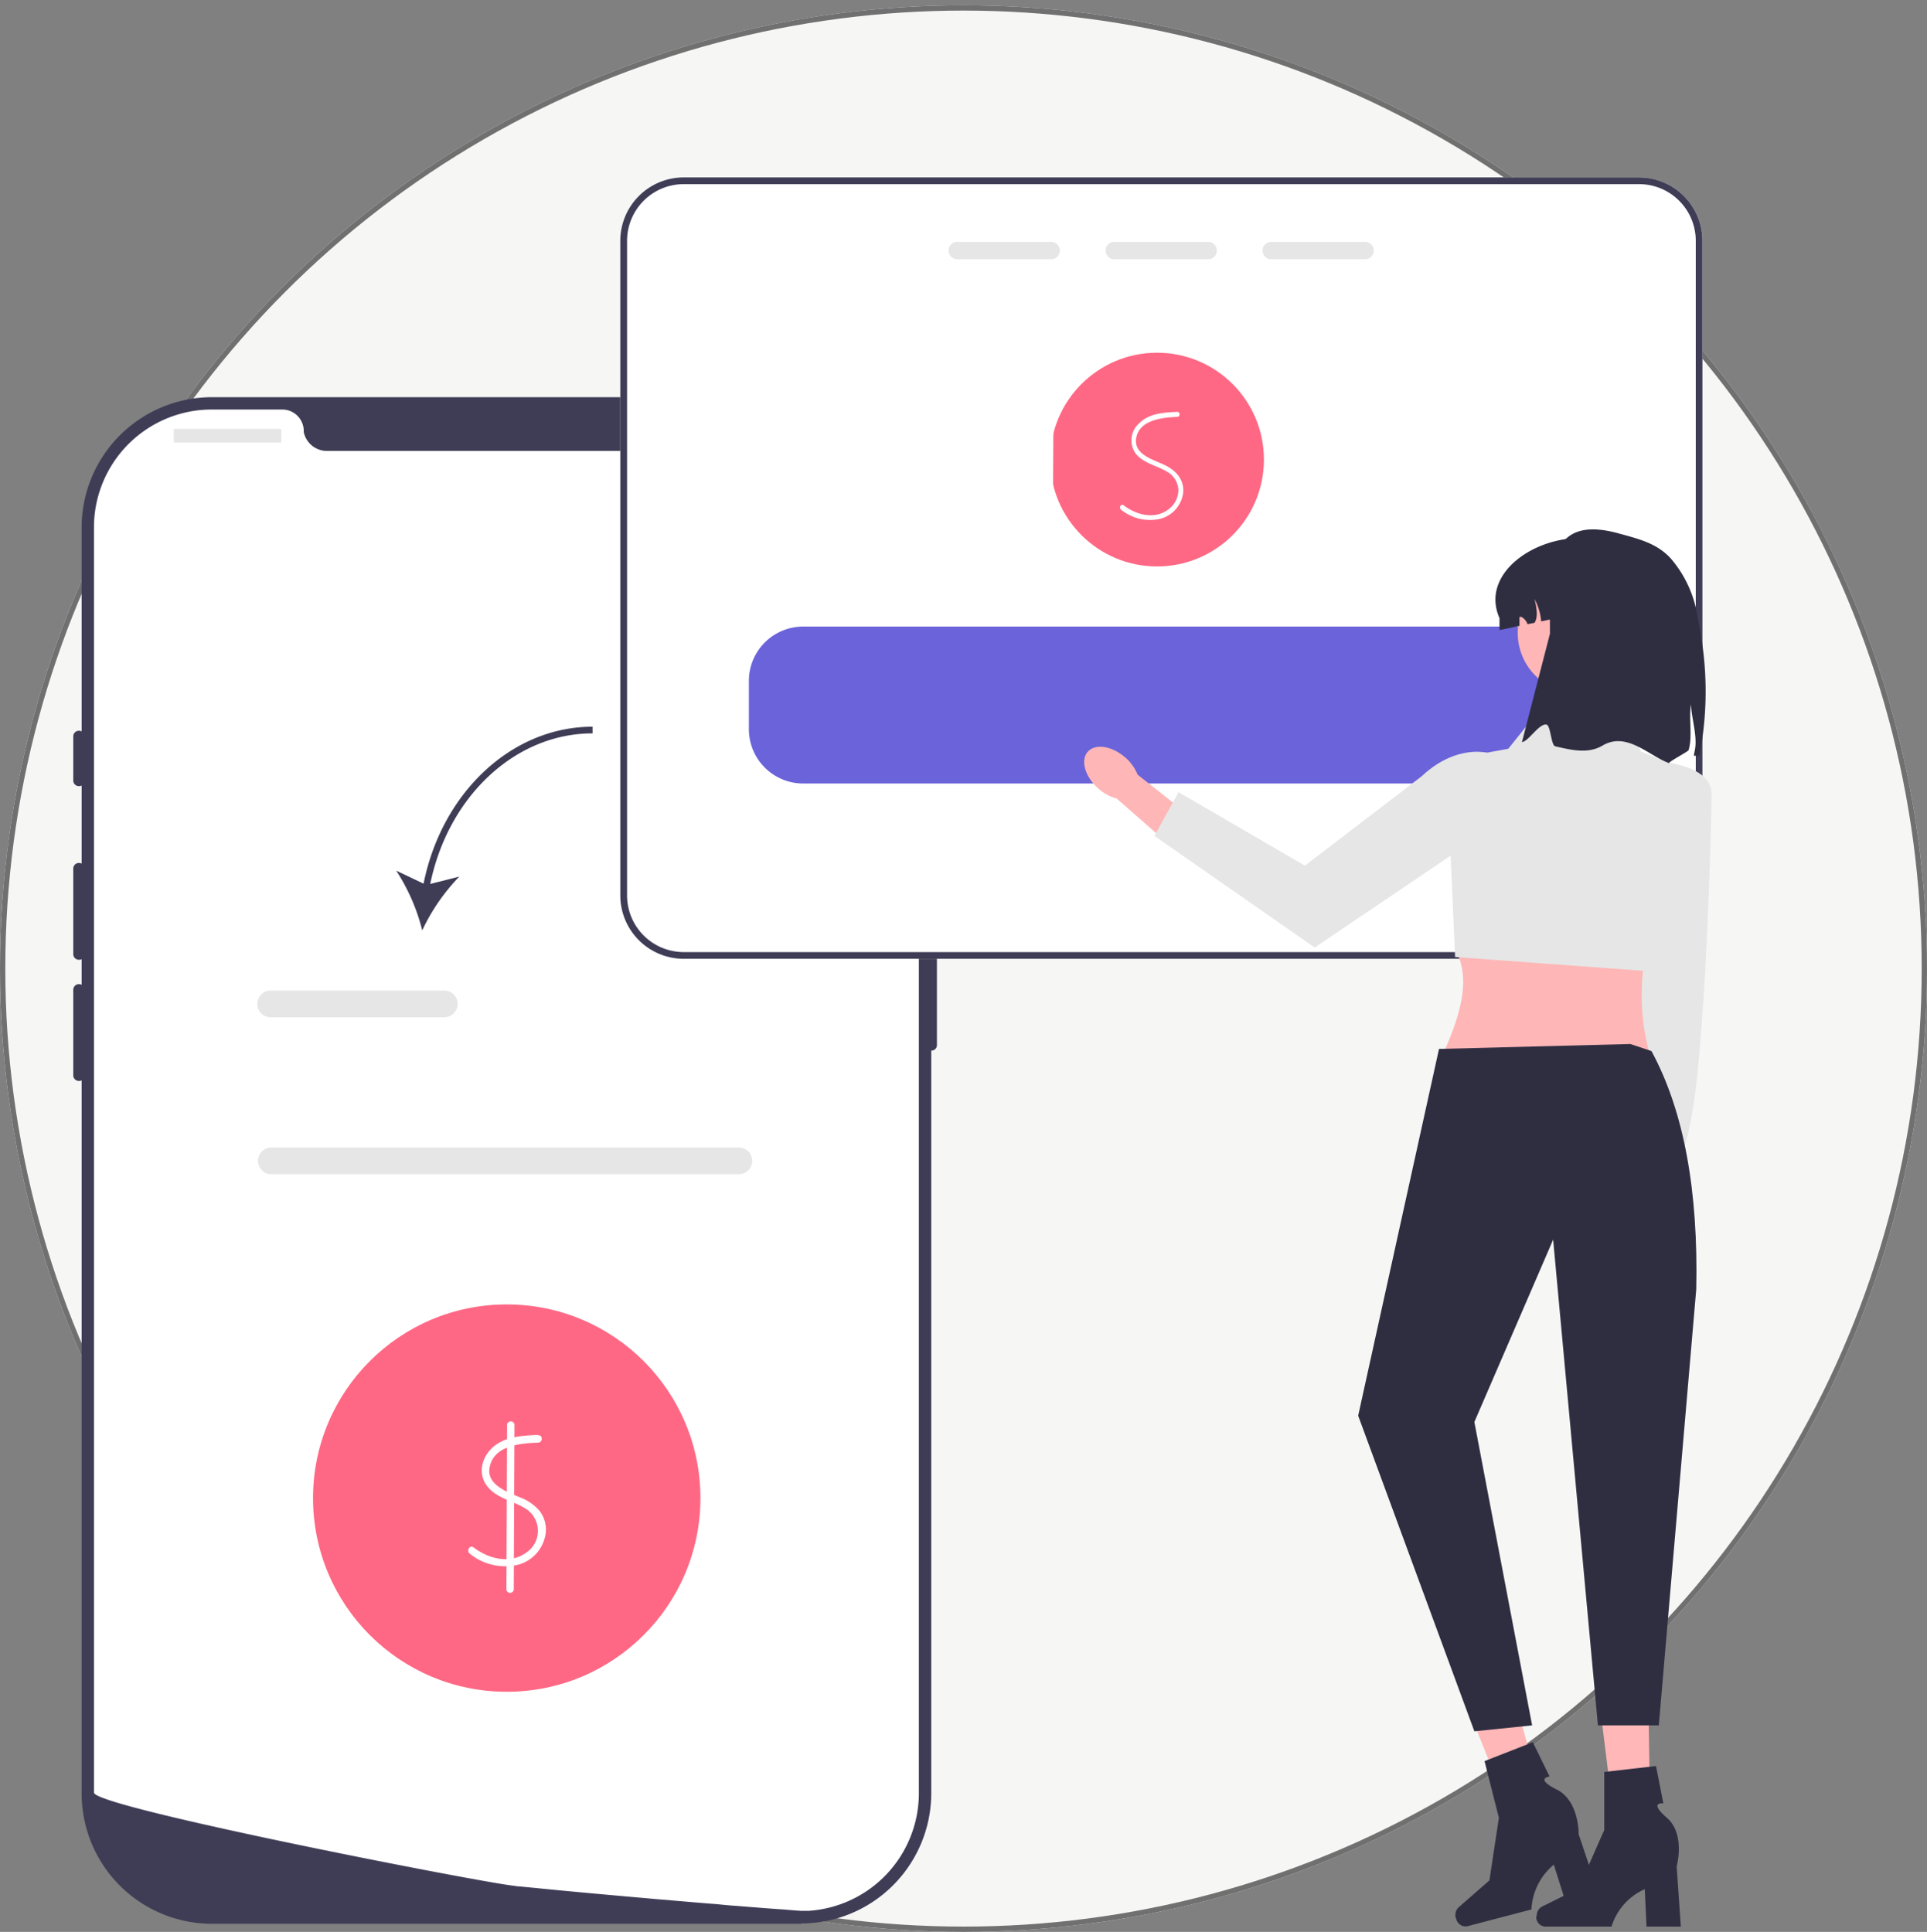 <svg xmlns="http://www.w3.org/2000/svg" width="364" height="365" viewBox="0 0 364 365">
  <rect x="0" y="0" width="364" height="365" fill="#808080" stroke="none"/>
  <g id="グループ_310" data-name="グループ 310" transform="translate(-360 -1796)">
    <g id="楕円形_45" data-name="楕円形 45" transform="translate(360 1797)" fill="#f6f6f5" stroke="#707070" stroke-width="1">
      <circle cx="182" cy="182" r="182" stroke="none"/>
      <circle cx="182" cy="182" r="181.5" fill="none"/>
    </g>
    <g id="_レイヤー_1-2" transform="translate(360 1796)">
      <rect id="長方形_526" data-name="長方形 526" width="364" height="364" fill="none"/>
      <g id="_レイヤー_1-3">
        <path id="パス_2182" data-name="パス 2182" d="M151.3,363.47H40.02a24.634,24.634,0,0,1-24.6-24.6V99.64a24.634,24.634,0,0,1,24.6-24.6H151.31a24.634,24.634,0,0,1,24.6,24.6V338.81a24.634,24.634,0,0,1-24.6,24.6h0v.06Z" fill="#3f3d56"/>
        <path id="パス_2183" data-name="パス 2183" d="M175.91,163.04a1.058,1.058,0,0,0-1.07,1.07v33.31a1.058,1.058,0,0,0,1.07,1.07,1.024,1.024,0,0,0,1.07-1.07V164.11a1.058,1.058,0,0,0-1.07-1.07Z" fill="#3f3d56"/>
        <path id="パス_2184" data-name="パス 2184" d="M173.57,99.64V338.81a22.286,22.286,0,0,1-20.82,22.21H151.3s-1.14-.06-3.22-.25c-2.14-.13-5.17-.38-9.02-.69-1.14-.06-2.33-.19-3.66-.32-2.52-.19-5.36-.44-8.33-.69-1.2-.13-2.46-.19-3.72-.32-6.43-.57-13.69-1.2-21.32-1.96-1.26-.13-2.59-.25-3.91-.38a6.218,6.218,0,0,1-1.07-.13c-5.43-.5-79.3-14.83-79.3-17.6V99.64A22.269,22.269,0,0,1,40.02,77.37H53.33a4.068,4.068,0,0,1,4.04,3.79v.44a4.486,4.486,0,0,0,4.48,3.6h67.57a4.543,4.543,0,0,0,4.48-3.6v-.44a4.069,4.069,0,0,1,4.04-3.79h13.31a22.269,22.269,0,0,1,22.27,22.27h.06Z" fill="#fff"/>
        <path id="パス_2185" data-name="パス 2185" d="M14.91,138.06a1.058,1.058,0,0,0-1.07,1.07v8.33a1.058,1.058,0,0,0,1.07,1.07,1.024,1.024,0,0,0,1.07-1.07v-8.33A1.058,1.058,0,0,0,14.91,138.06Z" fill="#3f3d56"/>
        <path id="パス_2186" data-name="パス 2186" d="M14.91,163.04a1.058,1.058,0,0,0-1.07,1.07v16.15a1.058,1.058,0,0,0,1.07,1.07,1.024,1.024,0,0,0,1.07-1.07V164.11A1.058,1.058,0,0,0,14.91,163.04Z" fill="#3f3d56"/>
        <path id="パス_2187" data-name="パス 2187" d="M14.91,185.94a1.058,1.058,0,0,0-1.07,1.07v16.15a1.058,1.058,0,0,0,1.07,1.07,1.024,1.024,0,0,0,1.07-1.07V187.01a1.058,1.058,0,0,0-1.07-1.07Z" fill="#3f3d56"/>
        <rect id="長方形_527" data-name="長方形 527" width="20.31" height="2.59" rx="0.19" transform="translate(32.82 81.03)" fill="#e6e6e6"/>
        <circle id="楕円形_321" data-name="楕円形 321" cx="2.08" cy="2.08" r="2.08" transform="translate(139.19 79.45)" fill="#e6e6e6"/>
        <circle id="楕円形_322" data-name="楕円形 322" cx="2.08" cy="2.08" r="2.08" transform="translate(144.93 79.45)" fill="#e6e6e6"/>
        <circle id="楕円形_323" data-name="楕円形 323" cx="2.08" cy="2.08" r="2.08" transform="translate(150.67 79.45)" fill="#e6e6e6"/>
        <path id="パス_2188" data-name="パス 2188" d="M139.57,221.84H51.25a2.52,2.52,0,0,1,0-5.04h88.32a2.52,2.52,0,1,1,0,5.04Z" fill="#e6e6e6"/>
        <circle id="楕円形_324" data-name="楕円形 324" cx="36.59" cy="36.59" r="36.59" transform="translate(59.13 246.45)" fill="#ff6884"/>
        <path id="パス_2189" data-name="パス 2189" d="M101.53,271.11c-3.09.13-6.56.32-8.83,2.71-1.96,2.08-2.4,5.11-.38,7.32s5.17,2.52,7.44,4.23a4.942,4.942,0,0,1-.32,7.95c-3.09,2.27-7.13,1.2-9.97-.95-.76-.57-1.45.69-.69,1.2a10.555,10.555,0,0,0,9.02,2.08,7.128,7.128,0,0,0,5.3-6.18,5.8,5.8,0,0,0-1.2-4.04,9,9,0,0,0-3.66-2.52c-2.4-1.01-6.43-2.4-5.74-5.74.82-4.1,5.8-4.48,9.15-4.61.88,0,.95-1.45,0-1.39h0l-.13-.06Z" fill="#fff"/>
        <path id="パス_2190" data-name="パス 2190" d="M95.79,269.16l-.13,31.17a.7.7,0,0,0,1.39,0l.13-31.17a.7.7,0,0,0-1.39,0Z" fill="#fff"/>
        <path id="パス_2191" data-name="パス 2191" d="M309.59,33.52H129.16a11.986,11.986,0,0,0-11.99,11.99V169.16a11.986,11.986,0,0,0,11.99,11.99H309.59a11.986,11.986,0,0,0,11.99-11.99V45.51a11.986,11.986,0,0,0-11.99-11.99Z" fill="#fff"/>
        <circle id="楕円形_325" data-name="楕円形 325" cx="20.19" cy="20.19" r="20.19" transform="translate(198.37 66.64)" fill="#ff6884"/>
        <path id="パス_2192" data-name="パス 2192" d="M222.4,77.81c-2.52.13-5.3.25-7.19,2.14a4.29,4.29,0,0,0-.69,5.74c1.51,1.89,4.04,2.27,5.99,3.47a4.141,4.141,0,0,1,2.08,3.41,4.539,4.539,0,0,1-1.7,3.53c-2.59,2.14-6.18,1.26-8.64-.63-.5-.38-.95.44-.5.82a8.666,8.666,0,0,0,7.26,1.77,5.847,5.847,0,0,0,4.48-4.92c.25-2.59-1.45-4.35-3.66-5.36-2.02-.95-5.55-1.89-5.24-4.79.44-3.66,4.92-4.1,7.76-4.23a.475.475,0,0,0,0-.95h.06Z" fill="#fff"/>
        <path id="パス_2193" data-name="パス 2193" d="M198.05,76.11l-.13,25.99a.475.475,0,0,0,.95,0L199,76.11a.475.475,0,0,0-.95,0Z" fill="#fff"/>
        <path id="パス_2194" data-name="パス 2194" d="M309.59,33.52H129.16a11.986,11.986,0,0,0-11.99,11.99V169.16a11.986,11.986,0,0,0,11.99,11.99H309.59a11.986,11.986,0,0,0,11.99-11.99V45.51a11.986,11.986,0,0,0-11.99-11.99Zm10.73,135.64a10.708,10.708,0,0,1-10.72,10.72H129.17a10.708,10.708,0,0,1-10.72-10.72V45.51a10.708,10.708,0,0,1,10.72-10.72H309.6a10.708,10.708,0,0,1,10.72,10.72Z" fill="#3f3d56"/>
        <path id="パス_2195" data-name="パス 2195" d="M198.56,45.7H180.83a1.64,1.64,0,0,0,0,3.28h17.73a1.64,1.64,0,0,0,0-3.28Z" fill="#e6e6e6"/>
        <path id="パス_2196" data-name="パス 2196" d="M228.21,45.7H210.48a1.64,1.64,0,1,0,0,3.28h17.73a1.64,1.64,0,0,0,0-3.28Z" fill="#e6e6e6"/>
        <path id="パス_2197" data-name="パス 2197" d="M257.86,45.7H240.13a1.64,1.64,0,1,0,0,3.28h17.73a1.64,1.64,0,1,0,0-3.28Z" fill="#e6e6e6"/>
        <path id="パス_2198" data-name="パス 2198" d="M287.07,118.38H151.68a10.264,10.264,0,0,0-10.22,10.22v9.21a10.264,10.264,0,0,0,10.22,10.22H287.07a10.264,10.264,0,0,0,10.22-10.22V128.6a10.264,10.264,0,0,0-10.22-10.22h0Z" fill="#6a63d9"/>
        <path id="パス_2199" data-name="パス 2199" d="M80.01,166.95l-5.17-2.46a37.248,37.248,0,0,1,4.92,11.29,37.423,37.423,0,0,1,7-10.16l-5.49,1.39c3.41-16.59,16.09-28.45,30.66-28.45V137.3c-15.2,0-28.45,12.37-31.92,29.65Z" fill="#3f3d56"/>
        <path id="パス_2200" data-name="パス 2200" d="M83.93,192.19H51.12a2.52,2.52,0,0,1,0-5.04H83.93a2.52,2.52,0,0,1,0,5.04Z" fill="#e6e6e6"/>
        <path id="パス_2201" data-name="パス 2201" d="M320.01,175.91l-.33,26.97-6.74,24.07-5.36-1.98,2.38-22.09-.33-29.81Z" fill="#ffb6b6"/>
        <ellipse id="楕円形_326" data-name="楕円形 326" cx="6.35" cy="3.77" rx="6.35" ry="3.77" transform="translate(304.281 235.689) rotate(-79.7)" fill="#ffb6b6"/>
        <path id="パス_2202" data-name="パス 2202" d="M311.81,143.78s11.5.13,11.5,6.28c0,3.44-.73,34.78-2.78,53.82-1.59,14.68-4.63,18.51-4.63,18.51l-7.27-16.53,3.24-62.08h-.07Z" fill="#e6e6e6"/>
        <path id="パス_2203" data-name="パス 2203" d="M311.55,198.92H272.68c3.24-7.27,5.29-14.21,2.12-19.7l36.76-2.12a41.42,41.42,0,0,0,0,21.82h0Z" fill="#ffb6b6"/>
        <path id="パス_2204" data-name="パス 2204" d="M306.79,134.52l-15.47-1.06-6.41,8-3.24.6a9.812,9.812,0,0,0-8.07,10.12l1.26,28.63,36.89,2.71,8.86-37.29L309.97,142l-3.17-7.47h0Z" fill="#e6e6e6"/>
        <path id="パス_2205" data-name="パス 2205" d="M212.58,143.12a8.7,8.7,0,0,1,2.31,3.24l11.04,8.73-4.3,5.16-10.71-9.39a8.385,8.385,0,0,1-3.5-1.92c-2.51-2.25-3.37-5.36-1.92-6.94s4.63-1.06,7.14,1.19h0l-.07-.07Z" fill="#ffb6b6"/>
        <path id="パス_2206" data-name="パス 2206" d="M290.59,150.46h0l-42.25,28.56-30.28-21.09,4.56-8.26,23.87,13.88,22.02-16.86c7.8-7.34,17.65-5.95,22.15,3.83l-.07-.07Z" fill="#e6e6e6"/>
        <circle id="楕円形_327" data-name="楕円形 327" cx="11.44" cy="11.44" r="11.44" transform="translate(286.69 108.14)" fill="#ffb6b6"/>
        <path id="パス_2207" data-name="パス 2207" d="M313.66,116.74v2.25l-12.89-3.64-9.65,2.05a10.722,10.722,0,0,0-1.26-4.23c.53,2.05.6,3.64,0,4.5l-1.32.26a2.453,2.453,0,0,0-1.19-1.39h-.2c-.07,0-.13.13-.13.26v1.45l-3.77.79v-2.25c-3.57-8.07,5.88-15.07,15.14-15.14a15.125,15.125,0,0,1,15.14,15.14l.13-.07Z" fill="#2f2e41"/>
        <path id="パス_2208" data-name="パス 2208" d="M320.94,142.79h-.99c.07-.4.13-.73.2-1.06.53-2.64-.66-6.08-.73-8.66-.46,2.71.33,6.08-.46,8.66-.07.26-3.64,2.12-3.7,2.45-3.9-1.45-8-6.02-12.56-3.31-2.71,1.59-5.82.86-8.93.13-.79-.2-.86-3.97-1.65-4.1-1.39-.26-3.37,3.17-4.63,3.31l5.29-20.49c0-11.17-1.06-22.87,13.09-18.91,3.57.99,7.07,1.79,9.72,4.69a21.97,21.97,0,0,1,5.16,11.7,63.519,63.519,0,0,1,.26,25.59h-.07Z" fill="#2f2e41"/>
        <path id="パス_2209" data-name="パス 2209" d="M311.81,348.93l-6.28.13-3.5-28.3,9.32-.26Z" fill="#ffb7b7"/>
        <path id="パス_2210" data-name="パス 2210" d="M290.19,362.08h0a1.8,1.8,0,0,0,1.72,1.92h12.5a11.342,11.342,0,0,1,6.28-7.07l.33,7.07h6.48l-.79-11.37s1.72-6.08-1.85-9.19-.66-2.71-.66-2.71l-1.39-7.07-9.78,1.12v11.04c-.07,0-4.83,10.97-4.83,10.97l-6.94,3.44a1.991,1.991,0,0,0-.99,1.79h0l-.07.07Z" fill="#2f2e41"/>
        <path id="パス_2211" data-name="パス 2211" d="M292.64,344.3l-6.02,1.72-10.64-26.51,8.99-2.58Z" fill="#ffb7b7"/>
        <path id="パス_2212" data-name="パス 2212" d="M275.06,362.48h0a1.814,1.814,0,0,0,2.12,1.45l12.1-3.17a11.691,11.691,0,0,1,4.23-8.46l2.12,6.74,6.21-1.65-3.64-10.84s.13-6.35-4.17-8.46c-4.23-2.12-1.32-2.45-1.32-2.45l-3.17-6.48-9.12,3.57,2.71,10.71-1.79,11.83-5.82,5.09a1.957,1.957,0,0,0-.53,1.98h0l.07.13Z" fill="#2f2e41"/>
        <path id="パス_2213" data-name="パス 2213" d="M307.98,197.26l3.97,1.32c6.21,11.44,8.86,26.64,8.46,45.02l-7.07,82.38h-11.5l-8.46-91.76L278.5,268.66l10.91,57.32L278.5,327.1l-21.95-59.63,15.27-69.29,36.1-.93h.07Z" fill="#2f2e41"/>
      </g>
    </g>
  </g>
</svg>
